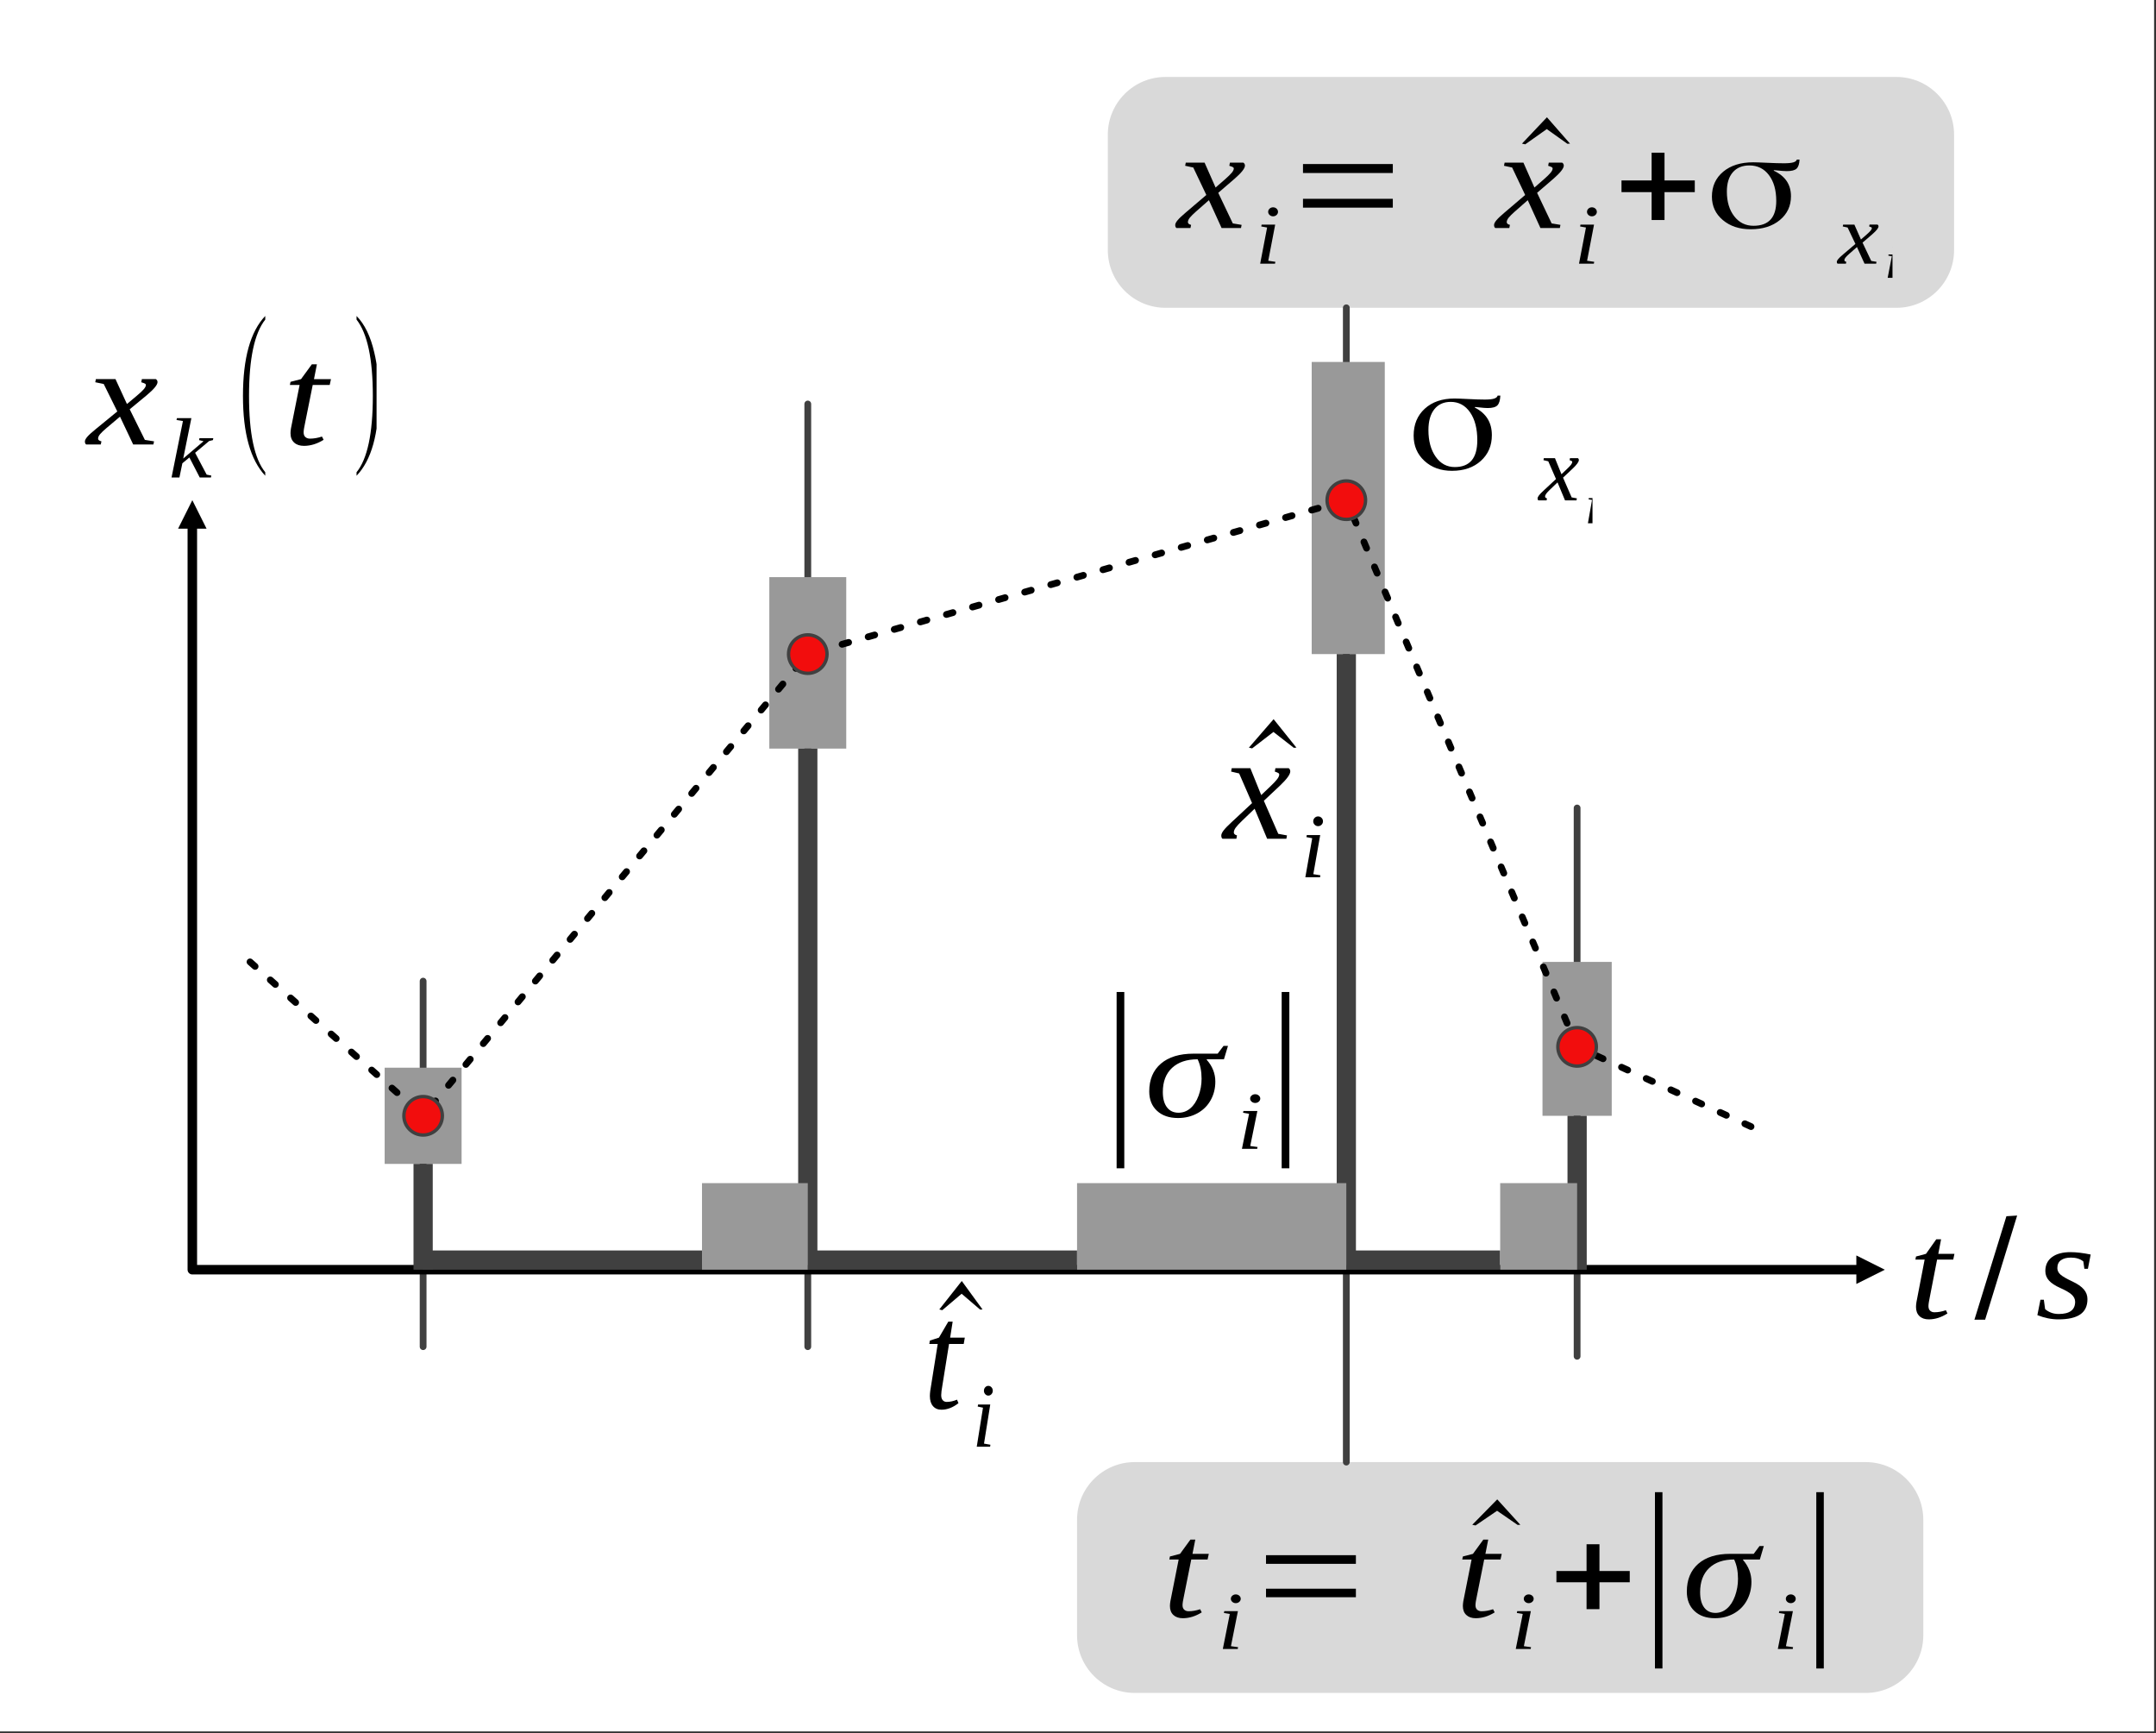 <?xml version="1.0" encoding="UTF-8" standalone="no"?><!DOCTYPE svg PUBLIC "-//W3C//DTD SVG 1.1//EN" "http://www.w3.org/Graphics/SVG/1.1/DTD/svg11.dtd"><svg width="100%" height="100%" viewBox="0 0 662 532" version="1.1" xmlns="http://www.w3.org/2000/svg" xmlns:xlink="http://www.w3.org/1999/xlink" xml:space="preserve" xmlns:serif="http://www.serif.com/" style="fill-rule:evenodd;clip-rule:evenodd;stroke-linecap:round;stroke-linejoin:round;stroke-miterlimit:1.5;"><rect x="0" y="0" width="662" height="532" fill="#333333" stroke="none"/><g id="Ebene2"><rect x="0" y="-0" width="661.417" height="531.496" style="fill:#fff;"/></g><g id="Ebene1"><path d="M590.551,466.535l0,35.434c0,9.778 -7.938,17.716 -17.716,17.716l-224.41,0c-9.778,0 -17.716,-7.938 -17.716,-17.716l-0,-35.434c-0,-9.778 7.938,-17.716 17.716,-17.716l224.41,-0c9.778,-0 17.716,7.938 17.716,17.716Z" style="fill:#d9d9d9;"/><path d="M600,41.339l-0,35.433c-0,9.778 -7.939,17.716 -17.717,17.716l-224.409,0c-9.778,0 -17.717,-7.938 -17.717,-17.716l0,-35.433c0,-9.778 7.939,-17.717 17.717,-17.717l224.409,0c9.778,0 17.717,7.939 17.717,17.717Z" style="fill:#d9d9d9;"/><path d="M129.921,301.181l0,112.205" style="fill:none;stroke:#404040;stroke-width:2.08px;"/><path d="M248.031,124.016l0,289.37" style="fill:none;stroke:#404040;stroke-width:2.08px;"/><path d="M413.386,94.488l-0,354.331" style="fill:none;stroke:#404040;stroke-width:2.08px;"/><path d="M484.252,248.031l-0,168.308" style="fill:none;stroke:#404040;stroke-width:2.08px;"/><path d="M63.43,162.293l-4.375,-8.75l-4.375,8.75l8.75,0Z"/><path d="M569.99,385.389l8.75,4.375l-8.75,4.375l0,-8.75Z"/><path d="M59.055,160.543l0,229.221l512.685,-0" style="fill:none;stroke:#000;stroke-width:2.92px;"/><rect x="118.11" y="327.756" width="23.622" height="29.528" style="fill:#999;"/><rect x="402.756" y="111.111" width="22.441" height="89.676" style="fill:#999;"/><rect x="473.622" y="295.276" width="21.26" height="47.244" style="fill:#999;"/><rect x="236.22" y="177.165" width="23.622" height="52.633" style="fill:#999;"/><path d="M76.772,295.276l53.149,47.244l118.11,-141.733l165.355,-47.244l70.866,167.815l59.055,27.067" style="fill:none;stroke:#000;stroke-width:2.08px;stroke-dasharray:2.08,6.25,0,0,0,0;"/><rect x="413.386" y="383.858" width="47.244" height="5.906" style="fill:#404040;"/><rect x="248.031" y="383.858" width="82.677" height="5.906" style="fill:#404040;"/><rect x="129.921" y="383.858" width="85.63" height="5.906" style="fill:#404040;"/><path d="M126.969,357.283l5.905,0l0,32.481l-5.905,-0l-0,-32.481Z" style="fill:#404040;"/><path d="M245.079,229.798l5.905,0l0,158.489l-5.905,0l-0,-158.489Z" style="fill:#404040;"/><path d="M410.433,200.787l5.906,0l-0,187.5l-5.906,0l0,-187.5Z" style="fill:#404040;"/><path d="M481.299,342.52l5.906,-0l-0,47.244l-5.906,-0l0,-47.244Z" style="fill:#404040;"/><rect x="460.63" y="363.189" width="23.622" height="26.575" style="fill:#999;"/><rect x="330.709" y="363.189" width="82.677" height="26.575" style="fill:#999;"/><rect x="215.551" y="363.189" width="32.48" height="26.575" style="fill:#999;"/><circle cx="248.031" cy="200.787" r="5.906" style="fill:#f20d0d;stroke:#404040;stroke-width:1.04px;"/><circle cx="413.386" cy="153.543" r="5.906" style="fill:#f20d0d;stroke:#404040;stroke-width:1.04px;"/><circle cx="484.252" cy="321.358" r="5.906" style="fill:#f20d0d;stroke:#404040;stroke-width:1.04px;"/><circle cx="129.921" cy="342.52" r="5.906" style="fill:#f20d0d;stroke:#404040;stroke-width:1.04px;"/><g><rect x="356.719" y="455.779" width="210.21" height="56.946" style="fill:none;"/><path d="M363.099,492.753c-0,0.617 0.175,1.08 0.524,1.389c0.35,0.309 0.797,0.463 1.341,0.463c1.134,-0 2.315,-0.206 3.543,-0.617l0.489,0.967c-1.911,1.193 -3.846,1.79 -5.804,1.79c-1.228,0 -2.195,-0.329 -2.902,-0.988c-0.707,-0.658 -1.061,-1.577 -1.061,-2.757c0,-0.398 0.043,-0.868 0.129,-1.41c0.085,-0.542 0.936,-4.833 2.552,-12.873l-2.867,-0l0.186,-0.926l3.101,-0.803l3.193,-4.384l1.492,0l-0.863,4.384l5.012,-0l-0.373,1.729l-5.012,-0l-2.261,11.298c-0.279,1.263 -0.419,2.175 -0.419,2.738Z" style="fill-rule:nonzero;"/><path d="M377.96,505.333l2.198,0.309l-0.112,0.556l-4.577,0l2.141,-10.751l-1.805,-0.309l0.112,-0.556l4.185,-0l-2.142,10.751Zm3.01,-14.545c-0,0.362 -0.15,0.675 -0.448,0.939c-0.299,0.264 -0.658,0.396 -1.078,0.396c-0.411,-0 -0.765,-0.132 -1.064,-0.396c-0.298,-0.264 -0.448,-0.577 -0.448,-0.939c0,-0.371 0.15,-0.688 0.448,-0.952c0.299,-0.263 0.653,-0.395 1.064,-0.395c0.42,-0 0.779,0.132 1.078,0.395c0.298,0.264 0.448,0.581 0.448,0.952Z" style="fill-rule:nonzero;"/><path d="M388.73,490.304l0,-2.614l27.598,-0l0,2.614l-27.598,-0Zm0,-10.25l0,-2.654l27.598,-0l0,2.654l-27.598,0Z" style="fill-rule:nonzero;"/><path d="M466.815,468.067l-0.816,0.042l-6.316,-4.343l-6.62,4.507l-1.003,-0.206l7.669,-7.8l7.086,7.8Z" style="fill-rule:nonzero;"/><path d="M453.044,492.753c-0,0.617 0.174,1.08 0.524,1.389c0.35,0.309 0.796,0.463 1.34,0.463c1.135,-0 2.316,-0.206 3.543,-0.617l0.49,0.967c-1.912,1.193 -3.846,1.79 -5.804,1.79c-1.228,0 -2.195,-0.329 -2.902,-0.988c-0.707,-0.658 -1.061,-1.577 -1.061,-2.757c0,-0.398 0.043,-0.868 0.128,-1.41c0.086,-0.542 0.937,-4.833 2.553,-12.873l-2.867,-0l0.186,-0.926l3.1,-0.803l3.194,-4.384l1.492,0l-0.863,4.384l5.012,-0l-0.373,1.729l-5.012,-0l-2.261,11.298c-0.28,1.263 -0.419,2.175 -0.419,2.738Z" style="fill-rule:nonzero;"/><path d="M467.905,505.333l2.198,0.309l-0.112,0.556l-4.577,0l2.141,-10.751l-1.805,-0.309l0.112,-0.556l4.185,-0l-2.142,10.751Zm3.009,-14.545c0,0.362 -0.149,0.675 -0.448,0.939c-0.298,0.264 -0.657,0.396 -1.077,0.396c-0.411,-0 -0.765,-0.132 -1.064,-0.396c-0.299,-0.264 -0.448,-0.577 -0.448,-0.939c0,-0.371 0.149,-0.688 0.448,-0.952c0.299,-0.263 0.653,-0.395 1.064,-0.395c0.42,-0 0.779,0.132 1.077,0.395c0.299,0.264 0.448,0.581 0.448,0.952Z" style="fill-rule:nonzero;"/><path d="M487.151,493.967l-0,-8.253l-9.254,0l-0,-3.457l9.254,-0l-0,-8.212l3.962,-0l0,8.212l9.301,-0l-0,3.457l-9.301,0l0,8.253l-3.962,-0Z" style="fill-rule:nonzero;"/><rect x="508.151" y="458.056" width="2.304" height="54.123" style="fill-rule:nonzero;"/><path d="M526.73,495.119c1.321,0 2.502,-0.449 3.543,-1.348c1.042,-0.898 1.865,-2.185 2.471,-3.858c0.606,-1.674 0.909,-3.424 0.909,-5.248c0,-2.306 -0.396,-4.288 -1.189,-5.948c-3.263,-0 -5.819,0.878 -7.668,2.634c-1.849,1.756 -2.774,4.226 -2.774,7.409c-0,2.017 0.412,3.581 1.235,4.692c0.824,1.112 1.982,1.667 3.473,1.667Zm8.485,-16.402l-0.023,0.144c1.725,1.989 2.587,4.226 2.587,6.709c-0,2.113 -0.474,4.027 -1.422,5.742c-0.948,1.715 -2.284,3.049 -4.009,4.003c-1.725,0.954 -3.644,1.43 -5.757,1.43c-2.658,0 -4.763,-0.737 -6.317,-2.212c-1.554,-1.475 -2.331,-3.461 -2.331,-5.958c-0,-3.636 1.165,-6.476 3.496,-8.521c2.331,-2.044 5.602,-3.066 9.813,-3.066l7.226,-0l1.772,-2.387l1.328,-0l-1.212,4.116l-5.151,-0Z" style="fill-rule:nonzero;"/><path d="M548.37,505.333l2.198,0.309l-0.112,0.556l-4.577,0l2.141,-10.751l-1.805,-0.309l0.112,-0.556l4.185,-0l-2.142,10.751Zm3.009,-14.545c0,0.362 -0.149,0.675 -0.448,0.939c-0.298,0.264 -0.657,0.396 -1.077,0.396c-0.411,-0 -0.765,-0.132 -1.064,-0.396c-0.299,-0.264 -0.448,-0.577 -0.448,-0.939c0,-0.371 0.149,-0.688 0.448,-0.952c0.299,-0.263 0.653,-0.395 1.064,-0.395c0.42,-0 0.779,0.132 1.077,0.395c0.299,0.264 0.448,0.581 0.448,0.952Z" style="fill-rule:nonzero;"/><rect x="557.694" y="458.056" width="2.304" height="54.123" style="fill-rule:nonzero;"/></g><g><rect x="334.333" y="302.236" width="68.422" height="56.946" style="fill:none;"/><rect x="342.857" y="304.513" width="2.357" height="54.123" style="fill-rule:nonzero;"/><path d="M361.864,341.576c1.351,0 2.559,-0.449 3.624,-1.348c1.065,-0.899 1.908,-2.185 2.528,-3.859c0.62,-1.674 0.93,-3.423 0.93,-5.248c-0,-2.305 -0.405,-4.287 -1.216,-5.948c-3.338,0 -5.953,0.879 -7.845,2.635c-1.892,1.756 -2.838,4.226 -2.838,7.409c0,2.017 0.422,3.581 1.264,4.692c0.843,1.111 2.027,1.667 3.553,1.667Zm8.68,-16.403l-0.024,0.144c1.764,1.99 2.647,4.226 2.647,6.71c-0,2.113 -0.485,4.027 -1.455,5.742c-0.97,1.715 -2.337,3.049 -4.101,4.003c-1.765,0.953 -3.728,1.43 -5.89,1.43c-2.718,-0 -4.872,-0.737 -6.462,-2.212c-1.59,-1.475 -2.385,-3.461 -2.385,-5.958c0,-3.636 1.193,-6.477 3.577,-8.521c2.385,-2.044 5.731,-3.066 10.039,-3.066l7.392,-0l1.812,-2.388l1.359,0l-1.24,4.116l-5.269,0Z" style="fill-rule:nonzero;"/><path d="M383.886,351.79l2.248,0.309l-0.115,0.556l-4.682,0l2.191,-10.751l-1.847,-0.309l0.114,-0.557l4.281,0l-2.19,10.752Zm3.078,-14.545c0,0.362 -0.153,0.675 -0.458,0.939c-0.306,0.263 -0.673,0.395 -1.103,0.395c-0.42,0 -0.782,-0.132 -1.088,-0.395c-0.305,-0.264 -0.458,-0.577 -0.458,-0.939c-0,-0.371 0.153,-0.688 0.458,-0.952c0.306,-0.264 0.668,-0.396 1.088,-0.396c0.43,0 0.797,0.132 1.103,0.396c0.305,0.264 0.458,0.581 0.458,0.952Z" style="fill-rule:nonzero;"/><rect x="393.539" y="304.513" width="2.357" height="54.123" style="fill-rule:nonzero;"/></g><g><rect x="283.465" y="389.764" width="21.475" height="56.693" style="fill:none;"/><path d="M301.682,401.964l-0.734,0.046l-5.679,-4.863l-5.951,5.048l-0.901,-0.231l6.894,-8.736l6.371,8.736Z" style="fill-rule:nonzero;"/><path d="M288.997,428.273c-0,0.691 0.157,1.21 0.471,1.556c0.314,0.345 0.716,0.518 1.205,0.518c1.02,0 2.082,-0.23 3.185,-0.691l0.44,1.083c-1.718,1.337 -3.457,2.005 -5.218,2.005c-1.103,0 -1.973,-0.368 -2.608,-1.106c-0.636,-0.738 -0.954,-1.767 -0.954,-3.089c0,-0.445 0.039,-0.972 0.115,-1.579c0.077,-0.607 0.842,-5.413 2.295,-14.418l-2.578,0l0.168,-1.037l2.787,-0.899l2.871,-4.909l1.341,-0l-0.775,4.909l4.505,0l-0.335,1.936l-4.506,0l-2.032,12.655c-0.252,1.414 -0.377,2.436 -0.377,3.066Z" style="fill-rule:nonzero;"/><path d="M302.14,443.148l1.967,0.345l-0.1,0.62l-4.098,0l1.917,-11.994l-1.617,-0.345l0.101,-0.62l3.747,-0l-1.917,11.994Zm2.694,-16.227c0,0.405 -0.133,0.754 -0.401,1.048c-0.267,0.294 -0.589,0.441 -0.965,0.441c-0.368,0 -0.685,-0.147 -0.952,-0.441c-0.268,-0.294 -0.401,-0.643 -0.401,-1.048c-0,-0.413 0.133,-0.767 0.401,-1.061c0.267,-0.294 0.584,-0.441 0.952,-0.441c0.376,-0 0.698,0.147 0.965,0.441c0.268,0.294 0.401,0.648 0.401,1.061Z" style="fill-rule:nonzero;"/></g><g><rect x="359.068" y="30.621" width="222.022" height="56.868" style="fill:none;"/><clipPath id="_clip1"><rect x="359.068" y="30.621" width="222.022" height="56.868"/></clipPath><g clip-path="url(#_clip1)"><path d="M364.744,68.198c0,0.399 0.326,0.676 0.979,0.833l-0.187,0.96l-4.309,0c-0.249,-0.185 -0.373,-0.491 -0.373,-0.917c-0,-0.399 0.244,-0.89 0.734,-1.473c0.489,-0.584 1.308,-1.359 2.457,-2.327l6.36,-5.421l-4.007,-8.43l-2.492,-0.534l0.186,-0.96l5.777,0l3.378,7.641l2.889,-2.519c0.994,-0.868 1.692,-1.551 2.096,-2.049c0.404,-0.498 0.606,-0.924 0.606,-1.28c-0,-0.142 -0.07,-0.267 -0.21,-0.374c-0.14,-0.106 -0.528,-0.259 -1.165,-0.459l0.187,-0.96l4.123,0c0.326,0.228 0.489,0.534 0.489,0.918c0,0.839 -1.071,2.191 -3.214,4.055l-4.986,4.29l4.473,9.391l2.702,0.448l-0.186,0.96l-5.964,0l-3.89,-8.537l-3.984,3.5c-0.854,0.754 -1.479,1.377 -1.875,1.868c-0.396,0.491 -0.594,0.95 -0.594,1.376Z" style="fill-rule:nonzero;"/><path d="M389.416,80.051l2.187,0.319l-0.111,0.575l-4.556,-0l2.131,-11.106l-1.797,-0.319l0.111,-0.575l4.166,0l-2.131,11.106Zm2.995,-15.025c0,0.375 -0.148,0.698 -0.446,0.97c-0.297,0.273 -0.654,0.409 -1.072,0.409c-0.409,-0 -0.762,-0.136 -1.059,-0.409c-0.298,-0.272 -0.446,-0.595 -0.446,-0.97c-0,-0.383 0.148,-0.71 0.446,-0.983c0.297,-0.272 0.65,-0.408 1.059,-0.408c0.418,-0 0.775,0.136 1.072,0.408c0.298,0.273 0.446,0.6 0.446,0.983Z" style="fill-rule:nonzero;"/><path d="M400.082,63.738l0,-2.711l27.582,0l0,2.711l-27.582,-0Zm0,-10.629l0,-2.753l27.582,-0l0,2.753l-27.582,0Z" style="fill-rule:nonzero;"/><path d="M482.069,44.088l-0.815,0.043l-6.314,-4.504l-6.615,4.674l-1.002,-0.213l7.664,-8.089l7.082,8.089Z" style="fill-rule:nonzero;"/><path d="M462.644,68.198c-0,0.399 0.326,0.676 0.978,0.833l-0.186,0.96l-4.31,0c-0.248,-0.185 -0.373,-0.491 -0.373,-0.917c0,-0.399 0.245,-0.89 0.734,-1.473c0.489,-0.584 1.309,-1.359 2.458,-2.327l6.359,-5.421l-4.006,-8.43l-2.493,-0.534l0.186,-0.96l5.778,0l3.378,7.641l2.888,-2.519c0.994,-0.868 1.693,-1.551 2.097,-2.049c0.404,-0.498 0.605,-0.924 0.605,-1.28c0,-0.142 -0.069,-0.267 -0.209,-0.374c-0.14,-0.106 -0.528,-0.259 -1.165,-0.459l0.186,-0.96l4.124,0c0.326,0.228 0.489,0.534 0.489,0.918c-0,0.839 -1.072,2.191 -3.215,4.055l-4.985,4.29l4.473,9.391l2.702,0.448l-0.186,0.96l-5.964,0l-3.89,-8.537l-3.984,3.5c-0.854,0.754 -1.479,1.377 -1.875,1.868c-0.396,0.491 -0.594,0.95 -0.594,1.376Z" style="fill-rule:nonzero;"/><path d="M487.315,80.051l2.188,0.319l-0.112,0.575l-4.556,-0l2.132,-11.106l-1.798,-0.319l0.112,-0.575l4.166,0l-2.132,11.106Zm2.996,-15.025c-0,0.375 -0.149,0.698 -0.446,0.97c-0.297,0.273 -0.655,0.409 -1.073,0.409c-0.409,-0 -0.762,-0.136 -1.059,-0.409c-0.297,-0.272 -0.446,-0.595 -0.446,-0.97c0,-0.383 0.149,-0.71 0.446,-0.983c0.297,-0.272 0.65,-0.408 1.059,-0.408c0.418,-0 0.776,0.136 1.073,0.408c0.297,0.273 0.446,0.6 0.446,0.983Z" style="fill-rule:nonzero;"/><path d="M507.129,67.537l0,-8.559l-9.248,0l0,-3.585l9.248,-0l0,-8.516l3.961,-0l-0,8.516l9.295,-0l-0,3.585l-9.295,0l-0,8.559l-3.961,-0Z" style="fill-rule:nonzero;"/><path d="M538.41,69.308c2.329,0 4.077,-0.633 5.241,-1.899c1.165,-1.267 1.747,-3.173 1.747,-5.72c0,-3.315 -0.749,-5.962 -2.248,-7.94c-1.498,-1.977 -3.498,-2.966 -5.998,-2.966c-2.174,-0 -3.871,0.7 -5.09,2.102c-1.219,1.401 -1.829,3.376 -1.829,5.923c0,3.101 0.753,5.627 2.26,7.576c1.506,1.95 3.479,2.924 5.917,2.924Zm6.29,-16.882c1.739,0.825 3.044,1.885 3.913,3.18c0.87,1.295 1.305,2.839 1.305,4.632c-0,2.988 -1.138,5.424 -3.413,7.309c-2.275,1.886 -5.261,2.828 -8.957,2.828c-3.479,0 -6.333,-0.942 -8.561,-2.828c-2.229,-1.885 -3.343,-4.279 -3.343,-7.181c-0,-3.173 1.153,-5.724 3.459,-7.652c2.307,-1.928 5.378,-2.892 9.214,-2.892c0.776,0 2.217,0.05 4.321,0.15c2.104,0.099 3.809,0.149 5.113,0.149c1.289,0 2.248,-0.092 2.877,-0.277c0.629,-0.185 0.99,-0.47 1.084,-0.854l0.838,-0c-0.062,1.337 -0.365,2.262 -0.908,2.774c-0.544,0.513 -1.553,0.769 -3.029,0.769c-0.31,-0 -0.71,-0.018 -1.199,-0.054c-0.49,-0.035 -1.371,-0.117 -2.645,-0.245c-0.077,0 -0.124,0.028 -0.139,0.085c-0.016,0.057 0.007,0.093 0.07,0.107Z" style="fill-rule:nonzero;"/><path d="M566.319,79.872c0,0.239 0.195,0.405 0.586,0.498l-0.112,0.575l-2.578,-0c-0.148,-0.111 -0.222,-0.294 -0.222,-0.549c-0,-0.239 0.146,-0.532 0.438,-0.881c0.293,-0.349 0.783,-0.813 1.47,-1.392l3.804,-3.242l-2.396,-5.042l-1.491,-0.319l0.111,-0.575l3.456,0l2.02,4.57l1.728,-1.506c0.594,-0.519 1.012,-0.928 1.254,-1.226c0.241,-0.297 0.362,-0.553 0.362,-0.766c-0,-0.085 -0.042,-0.159 -0.125,-0.223c-0.084,-0.064 -0.316,-0.155 -0.697,-0.274l0.111,-0.575l2.467,0c0.195,0.136 0.292,0.319 0.292,0.549c0,0.502 -0.641,1.311 -1.923,2.426l-2.981,2.565l2.675,5.617l1.616,0.268l-0.111,0.575l-3.567,-0l-2.327,-5.107l-2.383,2.094c-0.511,0.451 -0.884,0.823 -1.121,1.117c-0.237,0.294 -0.356,0.568 -0.356,0.823Z" style="fill-rule:nonzero;"/><path d="M581.093,84.751l1.306,0.191l-0.067,0.343l-2.719,-0l1.272,-6.629l-1.073,-0.19l0.067,-0.343l2.486,-0l-1.272,6.628Zm1.788,-8.967c0,0.223 -0.089,0.416 -0.266,0.579c-0.177,0.162 -0.391,0.244 -0.64,0.244c-0.244,-0 -0.455,-0.082 -0.632,-0.244c-0.178,-0.163 -0.267,-0.356 -0.267,-0.579c0,-0.229 0.089,-0.424 0.267,-0.587c0.177,-0.162 0.388,-0.244 0.632,-0.244c0.249,0 0.463,0.082 0.64,0.244c0.177,0.163 0.266,0.358 0.266,0.587Z" style="fill-rule:nonzero;"/></g></g><g><rect x="373.228" y="214.961" width="33.071" height="56.693" style="fill:none;"/><path d="M398.066,229.505l-0.807,0.046l-6.247,-4.864l-6.546,5.048l-0.991,-0.23l7.584,-8.736l7.007,8.736Z" style="fill-rule:nonzero;"/><path d="M378.845,255.544c0,0.43 0.323,0.73 0.968,0.899l-0.184,1.037l-4.265,0c-0.245,-0.199 -0.368,-0.53 -0.368,-0.991c-0,-0.43 0.242,-0.96 0.726,-1.59c0.484,-0.63 1.294,-1.468 2.432,-2.513l6.292,-5.855l-3.964,-9.104l-2.467,-0.577l0.185,-1.037l5.716,0l3.342,8.252l2.859,-2.72c0.983,-0.937 1.675,-1.675 2.074,-2.213c0.4,-0.538 0.599,-0.999 0.599,-1.383c0,-0.153 -0.069,-0.288 -0.207,-0.403c-0.138,-0.115 -0.522,-0.281 -1.152,-0.496l0.184,-1.037l4.08,0c0.323,0.246 0.484,0.576 0.484,0.991c-0,0.907 -1.06,2.367 -3.181,4.38l-4.933,4.633l4.426,10.142l2.674,0.484l-0.185,1.037l-5.901,0l-3.849,-9.22l-3.942,3.78c-0.845,0.815 -1.463,1.487 -1.855,2.017c-0.392,0.531 -0.588,1.026 -0.588,1.487Z" style="fill-rule:nonzero;"/><path d="M403.257,268.345l2.164,0.345l-0.11,0.62l-4.508,-0l2.109,-11.994l-1.778,-0.345l0.11,-0.62l4.122,-0l-2.109,11.994Zm2.964,-16.227c-0,0.405 -0.147,0.754 -0.441,1.048c-0.294,0.294 -0.648,0.441 -1.062,0.441c-0.404,0 -0.753,-0.147 -1.048,-0.441c-0.294,-0.294 -0.441,-0.643 -0.441,-1.048c0,-0.413 0.147,-0.767 0.441,-1.061c0.295,-0.295 0.644,-0.442 1.048,-0.442c0.414,0 0.768,0.147 1.062,0.442c0.294,0.294 0.441,0.648 0.441,1.061Z" style="fill-rule:nonzero;"/></g><g><rect x="432.283" y="118.11" width="56.693" height="44.882" style="fill:none;"/><clipPath id="_clip2"><rect x="432.283" y="118.11" width="56.693" height="44.882"/></clipPath><g clip-path="url(#_clip2)"><path d="M446.69,143.375c2.305,0 4.034,-0.683 5.186,-2.051c1.153,-1.368 1.729,-3.427 1.729,-6.177c-0,-3.581 -0.742,-6.439 -2.224,-8.575c-1.483,-2.136 -3.462,-3.204 -5.936,-3.204c-2.151,-0 -3.83,0.757 -5.036,2.27c-1.207,1.514 -1.81,3.646 -1.81,6.397c0,3.35 0.746,6.077 2.236,8.183c1.491,2.105 3.442,3.157 5.855,3.157Zm6.223,-18.232c1.722,0.891 3.012,2.036 3.873,3.434c0.86,1.399 1.291,3.066 1.291,5.002c-0,3.227 -1.126,5.859 -3.377,7.895c-2.251,2.036 -5.206,3.054 -8.863,3.054c-3.442,-0 -6.266,-1.018 -8.471,-3.054c-2.205,-2.036 -3.308,-4.622 -3.308,-7.757c0,-3.426 1.141,-6.181 3.423,-8.263c2.282,-2.082 5.321,-3.123 9.117,-3.123c0.768,-0 2.193,0.053 4.275,0.161c2.083,0.108 3.769,0.161 5.06,0.161c1.275,0 2.224,-0.1 2.847,-0.299c0.622,-0.2 0.979,-0.507 1.072,-0.922l0.829,-0c-0.061,1.444 -0.361,2.443 -0.899,2.996c-0.537,0.553 -1.536,0.83 -2.996,0.83c-0.307,-0 -0.703,-0.019 -1.187,-0.058c-0.484,-0.038 -1.356,-0.126 -2.616,-0.265c-0.077,0 -0.123,0.031 -0.139,0.092c-0.015,0.062 0.008,0.1 0.069,0.116Z" style="fill-rule:nonzero;"/><path d="M474.417,152.441c0,0.257 0.193,0.437 0.579,0.538l-0.11,0.62l-2.551,0c-0.147,-0.119 -0.22,-0.317 -0.22,-0.593c-0,-0.257 0.145,-0.574 0.434,-0.951c0.29,-0.377 0.775,-0.878 1.455,-1.503l3.763,-3.502l-2.371,-5.445l-1.475,-0.345l0.11,-0.62l3.419,-0l1.999,4.935l1.71,-1.626c0.588,-0.561 1.002,-1.002 1.241,-1.324c0.239,-0.322 0.358,-0.597 0.358,-0.827c0,-0.092 -0.041,-0.173 -0.124,-0.241c-0.083,-0.069 -0.312,-0.168 -0.689,-0.297l0.11,-0.62l2.44,-0c0.193,0.147 0.29,0.344 0.29,0.593c-0,0.542 -0.634,1.415 -1.903,2.619l-2.95,2.771l2.647,6.066l1.599,0.29l-0.11,0.62l-3.53,0l-2.302,-5.515l-2.357,2.261c-0.506,0.488 -0.876,0.89 -1.11,1.207c-0.235,0.317 -0.352,0.613 -0.352,0.889Z" style="fill-rule:nonzero;"/><path d="M489.035,160.054l1.292,0.206l-0.066,0.37l-2.69,-0l1.259,-7.159l-1.062,-0.205l0.066,-0.371l2.46,0l-1.259,7.159Zm1.77,-9.685c-0,0.242 -0.088,0.45 -0.264,0.626c-0.175,0.175 -0.386,0.263 -0.633,0.263c-0.242,-0 -0.45,-0.088 -0.626,-0.263c-0.175,-0.176 -0.263,-0.384 -0.263,-0.626c-0,-0.247 0.088,-0.458 0.263,-0.633c0.176,-0.176 0.384,-0.264 0.626,-0.264c0.247,0 0.458,0.088 0.633,0.264c0.176,0.175 0.264,0.386 0.264,0.633Z" style="fill-rule:nonzero;"/></g></g><g><rect x="585.827" y="366.142" width="56.693" height="45.097" style="fill:none;"/><path d="M592.135,400.947c0,0.629 0.173,1.1 0.519,1.414c0.346,0.315 0.787,0.472 1.325,0.472c1.122,-0 2.29,-0.21 3.504,-0.629l0.484,0.985c-1.89,1.215 -3.803,1.823 -5.74,1.823c-1.214,0 -2.17,-0.335 -2.869,-1.006c-0.7,-0.67 -1.049,-1.606 -1.049,-2.808c-0,-0.405 0.042,-0.883 0.127,-1.435c0.084,-0.552 0.926,-4.921 2.524,-13.107l-2.836,-0l0.185,-0.943l3.066,-0.817l3.157,-4.464l1.476,0l-0.853,4.464l4.956,-0l-0.369,1.76l-4.956,-0l-2.236,11.504c-0.276,1.285 -0.415,2.214 -0.415,2.787Z" style="fill-rule:nonzero;"/><path d="M606.25,405.117l9.819,-31.767l3.296,-0.209l-9.831,31.961l-3.284,0.015Z" style="fill-rule:nonzero;"/><path d="M640.949,398.81c0,2.109 -0.737,3.67 -2.213,4.683c-1.475,1.013 -3.711,1.519 -6.707,1.519c-2.121,0 -4.272,-0.433 -6.454,-1.299l0.945,-4.736l1.037,0l0.392,2.871c0.399,0.391 0.964,0.74 1.694,1.048c0.73,0.307 1.556,0.461 2.478,0.461c3.365,-0 5.048,-1.251 5.048,-3.751c-0,-0.824 -0.357,-1.558 -1.072,-2.2c-0.714,-0.643 -1.878,-1.321 -3.492,-2.033c-1.552,-0.685 -2.705,-1.442 -3.458,-2.274c-0.752,-0.831 -1.129,-1.805 -1.129,-2.923c0,-1.844 0.684,-3.272 2.052,-4.285c1.367,-1.013 3.265,-1.519 5.693,-1.519c1.736,-0 3.796,0.244 6.177,0.733l-0.852,4.38l-1.084,-0l-0.323,-2.263c-0.968,-0.783 -2.243,-1.174 -3.826,-1.174c-1.26,0 -2.266,0.262 -3.019,0.786c-0.753,0.524 -1.13,1.338 -1.13,2.441c0,0.755 0.323,1.418 0.968,1.991c0.646,0.573 1.867,1.278 3.665,2.116c1.598,0.755 2.766,1.565 3.504,2.431c0.737,0.866 1.106,1.865 1.106,2.997Z" style="fill-rule:nonzero;"/></g><g><rect x="23.622" y="94.488" width="92.002" height="56.868" style="fill:none;"/><clipPath id="_clip3"><rect x="23.622" y="94.488" width="92.002" height="56.868"/></clipPath><g clip-path="url(#_clip3)"><path d="M30.122,134.649c-0,0.398 0.339,0.676 1.019,0.832l-0.194,0.961l-4.489,-0c-0.259,-0.185 -0.388,-0.491 -0.388,-0.918c-0,-0.399 0.255,-0.889 0.764,-1.473c0.51,-0.583 1.363,-1.359 2.56,-2.326l6.624,-5.421l-4.174,-8.431l-2.596,-0.533l0.194,-0.961l6.018,0l3.518,7.641l3.009,-2.518c1.035,-0.868 1.763,-1.551 2.183,-2.049c0.421,-0.498 0.631,-0.925 0.631,-1.281c0,-0.142 -0.073,-0.267 -0.218,-0.373c-0.146,-0.107 -0.55,-0.26 -1.213,-0.459l0.194,-0.961l4.294,0c0.34,0.228 0.51,0.534 0.51,0.918c-0,0.84 -1.116,2.191 -3.348,4.055l-5.193,4.29l4.659,9.391l2.814,0.448l-0.194,0.961l-6.211,-0l-4.052,-8.538l-4.149,3.501c-0.89,0.754 -1.541,1.376 -1.954,1.867c-0.412,0.491 -0.618,0.95 -0.618,1.377Z" style="fill-rule:nonzero;"/><path d="M56.172,129.241l-1.967,-0.307l0.117,-0.577l4.443,0l-2.506,12.406l6.236,-5.319l-1.369,-0.346l0.116,-0.577l4.255,0l-0.117,0.577l-1.18,0.295l-4.284,3.601l3.541,6.703l1.428,0.295l-0.117,0.576l-3.438,0l-3.176,-6.138l-2.157,1.781l-0.903,4.357l-2.419,0l3.497,-17.327Z" style="fill-rule:nonzero;"/><path d="M81.445,144.971l0,1.069c-4.561,-4.883 -6.842,-13.05 -6.842,-24.5c0,-11.582 2.281,-19.763 6.842,-24.544l0,1.112c-3.321,4.185 -4.982,11.996 -4.982,23.432c0,11.552 1.661,19.363 4.982,23.431Z" style="fill-rule:nonzero;"/><path d="M93.229,132.728c-0,0.64 0.182,1.12 0.545,1.441c0.364,0.32 0.829,0.48 1.396,0.48c1.18,-0 2.41,-0.214 3.688,-0.64l0.509,1.003c-1.989,1.238 -4.003,1.856 -6.041,1.856c-1.278,0 -2.285,-0.341 -3.021,-1.024c-0.736,-0.683 -1.104,-1.636 -1.104,-2.86c-0,-0.413 0.044,-0.9 0.133,-1.462c0.089,-0.562 0.975,-5.012 2.657,-13.35l-2.984,0l0.194,-0.96l3.227,-0.833l3.324,-4.546l1.553,0l-0.898,4.546l5.217,0l-0.389,1.793l-5.216,0l-2.354,11.717c-0.291,1.309 -0.436,2.256 -0.436,2.839Z" style="fill-rule:nonzero;"/><path d="M109.48,144.971c3.332,-4.097 4.998,-11.908 4.998,-23.431c0,-11.364 -1.666,-19.174 -4.998,-23.432l-0,-1.112c2.49,2.529 4.305,6.263 5.442,11.204c0.933,3.894 1.399,8.341 1.399,13.34c0,11.596 -2.28,19.762 -6.841,24.5l-0,-1.069Z" style="fill-rule:nonzero;"/></g></g></g></svg>